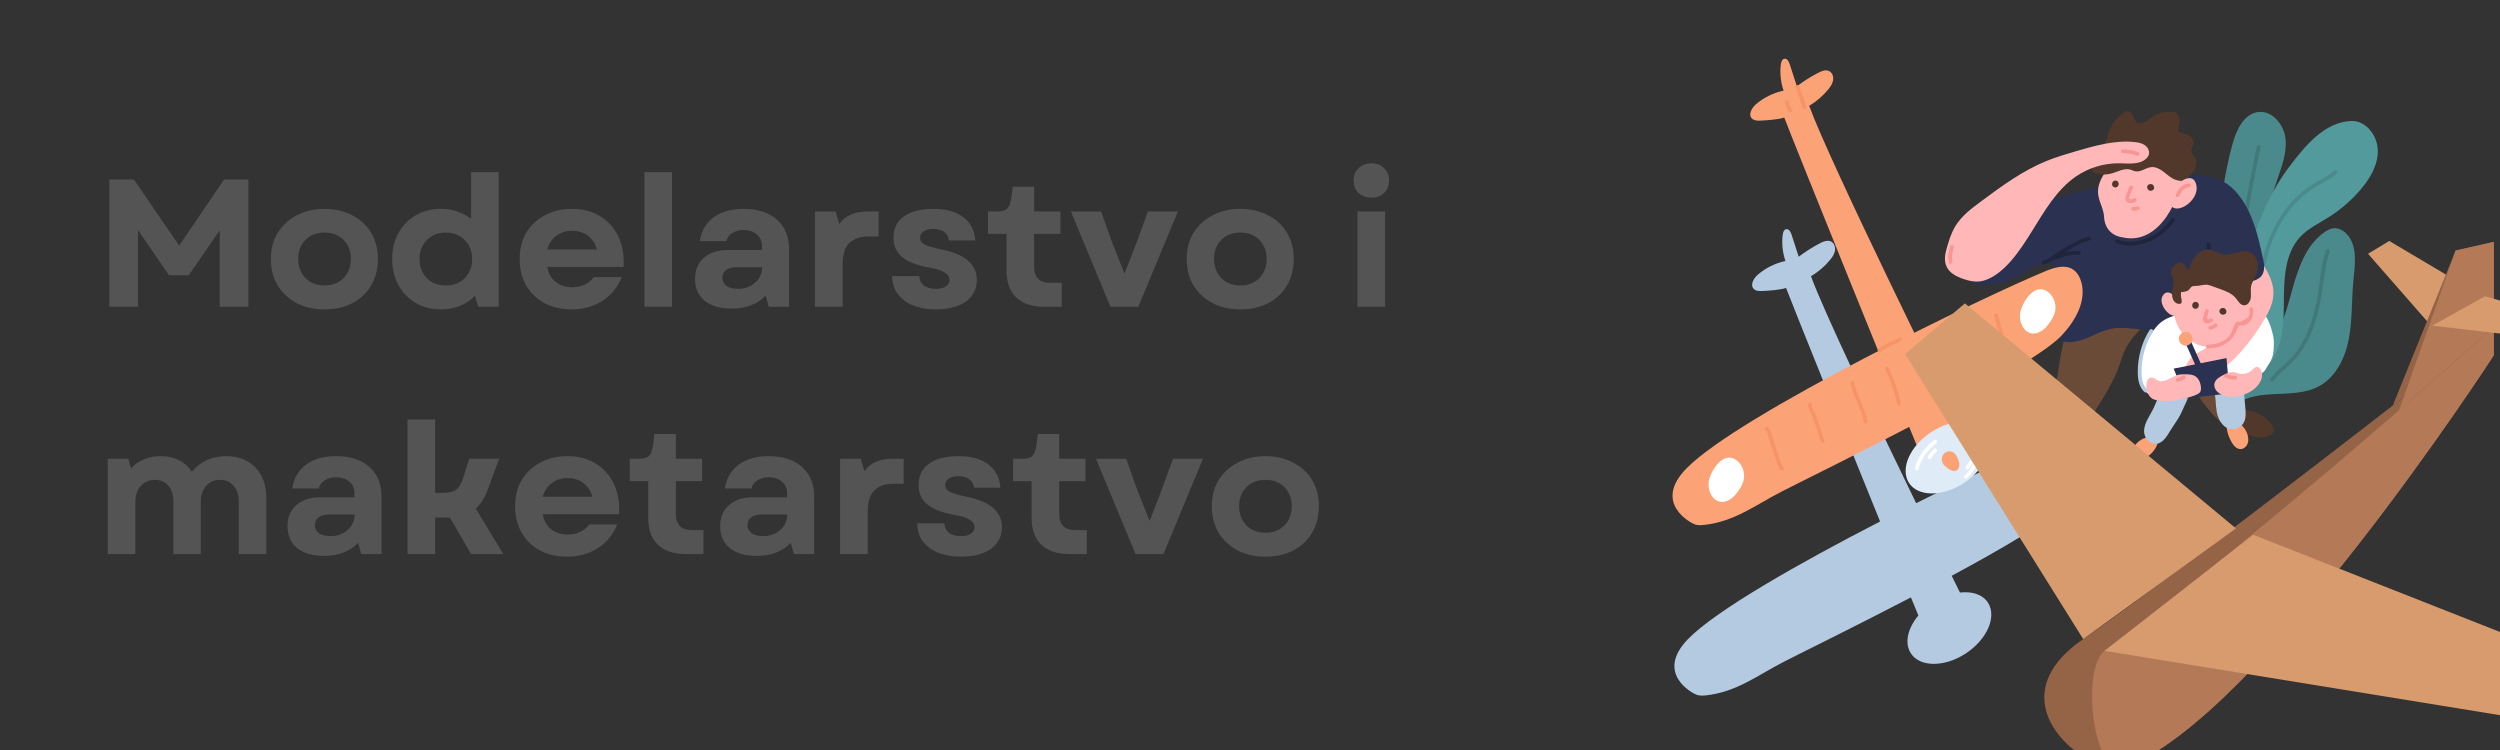 <?xml version="1.0" encoding="UTF-8"?> <svg xmlns="http://www.w3.org/2000/svg" xmlns:xlink="http://www.w3.org/1999/xlink" width="200" zoomAndPan="magnify" viewBox="0 0 150 45" height="60" preserveAspectRatio="xMidYMid meet" version="1.0"><rect x="0" y="0" width="150" height="45" fill="#333333" stroke="none"/><defs><g></g><clipPath id="a5c7c60c7c"><path d="M 134.355 7.238 L 142.668 7.238 L 142.668 22.16 L 134.355 22.16 Z M 134.355 7.238 " clip-rule="nonzero"></path></clipPath><clipPath id="7ccb0cd940"><path d="M 100.461 13.73 L 125.098 13.73 L 125.098 41.734 L 100.461 41.734 Z M 100.461 13.73 " clip-rule="nonzero"></path></clipPath><clipPath id="390f65274b"><path d="M 105 3.496 L 118 3.496 L 118 28 L 105 28 Z M 105 3.496 " clip-rule="nonzero"></path></clipPath><clipPath id="9b0c08b6e0"><path d="M 114.285 18 L 135 18 L 135 39 L 114.285 39 Z M 114.285 18 " clip-rule="nonzero"></path></clipPath><clipPath id="28c92a09d9"><path d="M 142 14.457 L 150 14.457 L 150 20 L 142 20 Z M 142 14.457 " clip-rule="nonzero"></path></clipPath><clipPath id="197da5bab7"><path d="M 143 14.457 L 150 14.457 L 150 25 L 143 25 Z M 143 14.457 " clip-rule="nonzero"></path></clipPath></defs><g fill="#545454" fill-opacity="1"><g transform="translate(5.639, 18.407)"><g><path d="M 0.922 0 L 0.922 -7.641 L 2.391 -7.641 L 5.109 -3.672 L 7.812 -7.641 L 9.266 -7.641 L 9.266 0 L 7.547 0 L 7.547 -4.594 L 5.688 -1.891 L 4.5 -1.891 L 2.641 -4.609 L 2.641 0 Z M 0.922 0 "></path></g></g></g><g fill="#545454" fill-opacity="1"><g transform="translate(15.831, 18.407)"><g><path d="M 3.641 0.156 C 3.004 0.156 2.445 0.031 1.969 -0.219 C 1.488 -0.477 1.109 -0.832 0.828 -1.281 C 0.555 -1.738 0.422 -2.27 0.422 -2.875 C 0.422 -3.469 0.555 -3.988 0.828 -4.438 C 1.109 -4.883 1.488 -5.234 1.969 -5.484 C 2.445 -5.742 3.004 -5.875 3.641 -5.875 C 4.273 -5.875 4.832 -5.742 5.312 -5.484 C 5.801 -5.234 6.176 -4.883 6.438 -4.438 C 6.707 -3.988 6.844 -3.469 6.844 -2.875 C 6.844 -2.27 6.707 -1.738 6.438 -1.281 C 6.176 -0.832 5.801 -0.477 5.312 -0.219 C 4.832 0.031 4.273 0.156 3.641 0.156 Z M 2.062 -2.875 C 2.062 -2.406 2.207 -2.02 2.5 -1.719 C 2.789 -1.426 3.172 -1.281 3.641 -1.281 C 4.109 -1.281 4.488 -1.426 4.781 -1.719 C 5.07 -2.02 5.219 -2.406 5.219 -2.875 C 5.219 -3.344 5.07 -3.723 4.781 -4.016 C 4.488 -4.305 4.109 -4.453 3.641 -4.453 C 3.172 -4.453 2.789 -4.305 2.5 -4.016 C 2.207 -3.723 2.062 -3.344 2.062 -2.875 Z M 2.062 -2.875 "></path></g></g></g><g fill="#545454" fill-opacity="1"><g transform="translate(23.109, 18.407)"><g><path d="M 3.344 0.156 C 2.77 0.156 2.266 0.023 1.828 -0.234 C 1.391 -0.492 1.047 -0.848 0.797 -1.297 C 0.547 -1.754 0.422 -2.281 0.422 -2.875 C 0.422 -3.457 0.547 -3.973 0.797 -4.422 C 1.047 -4.879 1.391 -5.234 1.828 -5.484 C 2.266 -5.742 2.77 -5.875 3.344 -5.875 C 3.695 -5.875 4.023 -5.82 4.328 -5.719 C 4.629 -5.613 4.906 -5.469 5.156 -5.281 L 5.156 -8.078 L 6.812 -8.078 L 6.812 0 L 5.578 0 L 5.391 -0.656 C 5.129 -0.395 4.82 -0.191 4.469 -0.047 C 4.125 0.086 3.75 0.156 3.344 0.156 Z M 2.062 -2.875 C 2.062 -2.406 2.207 -2.02 2.5 -1.719 C 2.789 -1.426 3.172 -1.281 3.641 -1.281 C 4.109 -1.281 4.488 -1.426 4.781 -1.719 C 5.07 -2.02 5.219 -2.406 5.219 -2.875 C 5.219 -3.332 5.07 -3.707 4.781 -4 C 4.488 -4.301 4.109 -4.453 3.641 -4.453 C 3.172 -4.453 2.789 -4.301 2.5 -4 C 2.207 -3.707 2.062 -3.332 2.062 -2.875 Z M 2.062 -2.875 "></path></g></g></g><g fill="#545454" fill-opacity="1"><g transform="translate(30.758, 18.407)"><g><path d="M 3.531 0.156 C 2.926 0.156 2.383 0.031 1.906 -0.219 C 1.438 -0.477 1.07 -0.832 0.812 -1.281 C 0.551 -1.738 0.422 -2.27 0.422 -2.875 C 0.422 -3.469 0.551 -3.988 0.812 -4.438 C 1.082 -4.883 1.453 -5.234 1.922 -5.484 C 2.391 -5.742 2.938 -5.875 3.562 -5.875 C 4.207 -5.875 4.77 -5.727 5.25 -5.438 C 5.727 -5.145 6.094 -4.738 6.344 -4.219 C 6.594 -3.695 6.695 -3.086 6.656 -2.391 L 2.078 -2.391 C 2.148 -1.992 2.32 -1.691 2.594 -1.484 C 2.863 -1.273 3.188 -1.172 3.562 -1.172 C 3.844 -1.172 4.098 -1.223 4.328 -1.328 C 4.555 -1.441 4.738 -1.594 4.875 -1.781 L 6.547 -1.781 C 6.305 -1.176 5.922 -0.703 5.391 -0.359 C 4.859 -0.016 4.238 0.156 3.531 0.156 Z M 2.078 -3.438 L 5.062 -3.438 C 4.969 -3.781 4.789 -4.051 4.531 -4.25 C 4.27 -4.457 3.945 -4.562 3.562 -4.562 C 3.195 -4.562 2.879 -4.457 2.609 -4.25 C 2.348 -4.051 2.172 -3.781 2.078 -3.438 Z M 2.078 -3.438 "></path></g></g></g><g fill="#545454" fill-opacity="1"><g transform="translate(37.839, 18.407)"><g><path d="M 0.828 0 L 0.828 -8.078 L 2.484 -8.078 L 2.484 0 Z M 0.828 0 "></path></g></g></g><g fill="#545454" fill-opacity="1"><g transform="translate(41.156, 18.407)"><g><path d="M 2.734 0.109 C 2.055 0.109 1.52 -0.047 1.125 -0.359 C 0.738 -0.68 0.547 -1.117 0.547 -1.672 C 0.547 -2.203 0.723 -2.625 1.078 -2.938 C 1.43 -3.25 1.906 -3.406 2.5 -3.406 L 4.562 -3.406 L 4.562 -3.672 C 4.562 -3.953 4.457 -4.176 4.25 -4.344 C 4.051 -4.52 3.789 -4.609 3.469 -4.609 C 3.195 -4.609 2.969 -4.547 2.781 -4.422 C 2.594 -4.305 2.473 -4.145 2.422 -3.938 L 0.828 -3.938 C 0.93 -4.562 1.211 -5.039 1.672 -5.375 C 2.129 -5.707 2.723 -5.875 3.453 -5.875 C 4.316 -5.875 4.988 -5.656 5.469 -5.219 C 5.945 -4.789 6.188 -4.203 6.188 -3.453 L 6.188 0 L 4.969 0 L 4.781 -0.672 C 4.281 -0.148 3.598 0.109 2.734 0.109 Z M 2.188 -1.734 C 2.188 -1.535 2.27 -1.375 2.438 -1.25 C 2.602 -1.133 2.832 -1.078 3.125 -1.078 C 3.531 -1.078 3.867 -1.195 4.141 -1.438 C 4.422 -1.676 4.566 -1.988 4.578 -2.375 L 3.016 -2.375 C 2.766 -2.375 2.562 -2.316 2.406 -2.203 C 2.258 -2.086 2.188 -1.93 2.188 -1.734 Z M 2.188 -1.734 "></path></g></g></g><g fill="#545454" fill-opacity="1"><g transform="translate(48.074, 18.407)"><g><path d="M 0.828 0 L 0.828 -5.719 L 2.062 -5.719 L 2.281 -4.969 C 2.469 -5.227 2.695 -5.414 2.969 -5.531 C 3.25 -5.656 3.602 -5.719 4.031 -5.719 L 4.641 -5.719 L 4.641 -4.219 L 4.016 -4.219 C 3.535 -4.219 3.16 -4.086 2.891 -3.828 C 2.617 -3.578 2.484 -3.145 2.484 -2.531 L 2.484 0 Z M 0.828 0 "></path></g></g></g><g fill="#545454" fill-opacity="1"><g transform="translate(53.093, 18.407)"><g><path d="M 3.031 0.156 C 2.508 0.156 2.051 0.07 1.656 -0.094 C 1.27 -0.258 0.969 -0.492 0.75 -0.797 C 0.539 -1.098 0.438 -1.445 0.438 -1.844 L 2.062 -1.844 C 2.07 -1.613 2.16 -1.426 2.328 -1.281 C 2.504 -1.145 2.742 -1.078 3.047 -1.078 C 3.316 -1.078 3.52 -1.125 3.656 -1.219 C 3.801 -1.32 3.875 -1.457 3.875 -1.625 C 3.875 -1.801 3.773 -1.945 3.578 -2.062 C 3.391 -2.188 3.07 -2.285 2.625 -2.359 C 1.895 -2.492 1.359 -2.707 1.016 -3 C 0.68 -3.289 0.516 -3.672 0.516 -4.141 C 0.516 -4.703 0.723 -5.129 1.141 -5.422 C 1.555 -5.723 2.148 -5.875 2.922 -5.875 C 3.68 -5.875 4.273 -5.707 4.703 -5.375 C 5.141 -5.051 5.379 -4.586 5.422 -3.984 L 3.844 -3.984 C 3.82 -4.203 3.727 -4.367 3.562 -4.484 C 3.406 -4.609 3.188 -4.672 2.906 -4.672 C 2.664 -4.672 2.473 -4.625 2.328 -4.531 C 2.18 -4.438 2.109 -4.305 2.109 -4.141 C 2.109 -3.961 2.203 -3.828 2.391 -3.734 C 2.578 -3.641 2.914 -3.539 3.406 -3.438 C 4.812 -3.156 5.516 -2.547 5.516 -1.609 C 5.516 -1.066 5.297 -0.633 4.859 -0.312 C 4.422 0 3.812 0.156 3.031 0.156 Z M 3.031 0.156 "></path></g></g></g><g fill="#545454" fill-opacity="1"><g transform="translate(59.062, 18.407)"><g><path d="M 3.594 0 C 2.863 0 2.301 -0.188 1.906 -0.562 C 1.52 -0.938 1.328 -1.473 1.328 -2.172 L 1.328 -4.375 L 0.219 -4.375 L 0.219 -5.719 L 0.734 -5.719 C 1.047 -5.719 1.254 -5.77 1.359 -5.875 C 1.473 -5.977 1.555 -6.176 1.609 -6.469 L 1.703 -7.203 L 2.984 -7.203 L 2.984 -5.719 L 4.562 -5.719 L 4.562 -4.375 L 2.984 -4.375 L 2.984 -2.422 C 2.984 -1.766 3.305 -1.438 3.953 -1.438 L 4.641 -1.438 L 4.641 0 Z M 3.594 0 "></path></g></g></g><g fill="#545454" fill-opacity="1"><g transform="translate(64.158, 18.407)"><g><path d="M 2.469 0 L 0.094 -5.719 L 1.906 -5.719 L 2.547 -3.922 L 3.312 -1.984 L 4.062 -3.922 L 4.719 -5.719 L 6.516 -5.719 L 4.141 0 Z M 2.469 0 "></path></g></g></g><g fill="#545454" fill-opacity="1"><g transform="translate(70.781, 18.407)"><g><path d="M 3.641 0.156 C 3.004 0.156 2.445 0.031 1.969 -0.219 C 1.488 -0.477 1.109 -0.832 0.828 -1.281 C 0.555 -1.738 0.422 -2.27 0.422 -2.875 C 0.422 -3.469 0.555 -3.988 0.828 -4.438 C 1.109 -4.883 1.488 -5.234 1.969 -5.484 C 2.445 -5.742 3.004 -5.875 3.641 -5.875 C 4.273 -5.875 4.832 -5.742 5.312 -5.484 C 5.801 -5.234 6.176 -4.883 6.438 -4.438 C 6.707 -3.988 6.844 -3.469 6.844 -2.875 C 6.844 -2.27 6.707 -1.738 6.438 -1.281 C 6.176 -0.832 5.801 -0.477 5.312 -0.219 C 4.832 0.031 4.273 0.156 3.641 0.156 Z M 2.062 -2.875 C 2.062 -2.406 2.207 -2.02 2.5 -1.719 C 2.789 -1.426 3.172 -1.281 3.641 -1.281 C 4.109 -1.281 4.488 -1.426 4.781 -1.719 C 5.07 -2.02 5.219 -2.406 5.219 -2.875 C 5.219 -3.344 5.07 -3.723 4.781 -4.016 C 4.488 -4.305 4.109 -4.453 3.641 -4.453 C 3.172 -4.453 2.789 -4.305 2.5 -4.016 C 2.207 -3.723 2.062 -3.344 2.062 -2.875 Z M 2.062 -2.875 "></path></g></g></g><g fill="#545454" fill-opacity="1"><g transform="translate(78.059, 18.407)"><g></g></g></g><g fill="#545454" fill-opacity="1"><g transform="translate(80.623, 18.407)"><g><path d="M 0.828 0 L 0.828 -5.719 L 2.484 -5.719 L 2.484 0 Z M 0.594 -7.578 C 0.594 -7.879 0.691 -8.125 0.891 -8.312 C 1.086 -8.508 1.344 -8.609 1.656 -8.609 C 1.977 -8.609 2.234 -8.508 2.422 -8.312 C 2.617 -8.125 2.719 -7.879 2.719 -7.578 C 2.719 -7.273 2.617 -7.023 2.422 -6.828 C 2.234 -6.641 1.977 -6.547 1.656 -6.547 C 1.344 -6.547 1.086 -6.641 0.891 -6.828 C 0.691 -7.023 0.594 -7.273 0.594 -7.578 Z M 0.594 -7.578 "></path></g></g></g><g fill="#545454" fill-opacity="1"><g transform="translate(5.639, 33.244)"><g><path d="M 0.828 0 L 0.828 -5.719 L 2.062 -5.719 L 2.219 -5.141 C 2.438 -5.379 2.695 -5.562 3 -5.688 C 3.301 -5.812 3.629 -5.875 3.984 -5.875 C 4.828 -5.875 5.457 -5.562 5.875 -4.938 C 6.113 -5.238 6.406 -5.469 6.75 -5.625 C 7.102 -5.789 7.5 -5.875 7.938 -5.875 C 8.676 -5.875 9.258 -5.645 9.688 -5.188 C 10.125 -4.738 10.344 -4.125 10.344 -3.344 L 10.344 0 L 8.688 0 L 8.688 -3.141 C 8.688 -3.547 8.582 -3.863 8.375 -4.094 C 8.176 -4.332 7.906 -4.453 7.562 -4.453 C 7.207 -4.453 6.926 -4.328 6.719 -4.078 C 6.508 -3.836 6.406 -3.508 6.406 -3.094 L 6.406 0 L 4.766 0 L 4.766 -3.141 C 4.766 -3.547 4.664 -3.863 4.469 -4.094 C 4.27 -4.332 4 -4.453 3.656 -4.453 C 3.301 -4.453 3.016 -4.328 2.797 -4.078 C 2.586 -3.836 2.484 -3.508 2.484 -3.094 L 2.484 0 Z M 0.828 0 "></path></g></g></g><g fill="#545454" fill-opacity="1"><g transform="translate(16.704, 33.244)"><g><path d="M 2.734 0.109 C 2.055 0.109 1.52 -0.047 1.125 -0.359 C 0.738 -0.68 0.547 -1.117 0.547 -1.672 C 0.547 -2.203 0.723 -2.625 1.078 -2.938 C 1.43 -3.25 1.906 -3.406 2.5 -3.406 L 4.562 -3.406 L 4.562 -3.672 C 4.562 -3.953 4.457 -4.176 4.25 -4.344 C 4.051 -4.52 3.789 -4.609 3.469 -4.609 C 3.195 -4.609 2.969 -4.547 2.781 -4.422 C 2.594 -4.305 2.473 -4.145 2.422 -3.938 L 0.828 -3.938 C 0.93 -4.562 1.211 -5.039 1.672 -5.375 C 2.129 -5.707 2.723 -5.875 3.453 -5.875 C 4.316 -5.875 4.988 -5.656 5.469 -5.219 C 5.945 -4.789 6.188 -4.203 6.188 -3.453 L 6.188 0 L 4.969 0 L 4.781 -0.672 C 4.281 -0.148 3.598 0.109 2.734 0.109 Z M 2.188 -1.734 C 2.188 -1.535 2.27 -1.375 2.438 -1.25 C 2.602 -1.133 2.832 -1.078 3.125 -1.078 C 3.531 -1.078 3.867 -1.195 4.141 -1.438 C 4.422 -1.676 4.566 -1.988 4.578 -2.375 L 3.016 -2.375 C 2.766 -2.375 2.562 -2.316 2.406 -2.203 C 2.258 -2.086 2.188 -1.93 2.188 -1.734 Z M 2.188 -1.734 "></path></g></g></g><g fill="#545454" fill-opacity="1"><g transform="translate(23.622, 33.244)"><g><path d="M 0.828 0 L 0.828 -8.078 L 2.484 -8.078 L 2.484 -3.672 L 2.906 -3.672 C 3.258 -3.672 3.523 -3.723 3.703 -3.828 C 3.879 -3.941 4.023 -4.16 4.141 -4.484 L 4.531 -5.719 L 6.328 -5.719 L 5.656 -3.906 C 5.477 -3.395 5.234 -3.004 4.922 -2.734 L 6.578 0 L 4.641 0 L 3.375 -2.188 L 2.484 -2.188 L 2.484 0 Z M 0.828 0 "></path></g></g></g><g fill="#545454" fill-opacity="1"><g transform="translate(30.485, 33.244)"><g><path d="M 3.531 0.156 C 2.926 0.156 2.383 0.031 1.906 -0.219 C 1.438 -0.477 1.07 -0.832 0.812 -1.281 C 0.551 -1.738 0.422 -2.27 0.422 -2.875 C 0.422 -3.469 0.551 -3.988 0.812 -4.438 C 1.082 -4.883 1.453 -5.234 1.922 -5.484 C 2.391 -5.742 2.938 -5.875 3.562 -5.875 C 4.207 -5.875 4.77 -5.727 5.25 -5.438 C 5.727 -5.145 6.094 -4.738 6.344 -4.219 C 6.594 -3.695 6.695 -3.086 6.656 -2.391 L 2.078 -2.391 C 2.148 -1.992 2.32 -1.691 2.594 -1.484 C 2.863 -1.273 3.188 -1.172 3.562 -1.172 C 3.844 -1.172 4.098 -1.223 4.328 -1.328 C 4.555 -1.441 4.738 -1.594 4.875 -1.781 L 6.547 -1.781 C 6.305 -1.176 5.922 -0.703 5.391 -0.359 C 4.859 -0.016 4.238 0.156 3.531 0.156 Z M 2.078 -3.438 L 5.062 -3.438 C 4.969 -3.781 4.789 -4.051 4.531 -4.25 C 4.27 -4.457 3.945 -4.562 3.562 -4.562 C 3.195 -4.562 2.879 -4.457 2.609 -4.25 C 2.348 -4.051 2.172 -3.781 2.078 -3.438 Z M 2.078 -3.438 "></path></g></g></g><g fill="#545454" fill-opacity="1"><g transform="translate(37.566, 33.244)"><g><path d="M 3.594 0 C 2.863 0 2.301 -0.188 1.906 -0.562 C 1.52 -0.938 1.328 -1.473 1.328 -2.172 L 1.328 -4.375 L 0.219 -4.375 L 0.219 -5.719 L 0.734 -5.719 C 1.047 -5.719 1.254 -5.77 1.359 -5.875 C 1.473 -5.977 1.555 -6.176 1.609 -6.469 L 1.703 -7.203 L 2.984 -7.203 L 2.984 -5.719 L 4.562 -5.719 L 4.562 -4.375 L 2.984 -4.375 L 2.984 -2.422 C 2.984 -1.766 3.305 -1.438 3.953 -1.438 L 4.641 -1.438 L 4.641 0 Z M 3.594 0 "></path></g></g></g><g fill="#545454" fill-opacity="1"><g transform="translate(42.662, 33.244)"><g><path d="M 2.734 0.109 C 2.055 0.109 1.52 -0.047 1.125 -0.359 C 0.738 -0.68 0.547 -1.117 0.547 -1.672 C 0.547 -2.203 0.723 -2.625 1.078 -2.938 C 1.43 -3.25 1.906 -3.406 2.5 -3.406 L 4.562 -3.406 L 4.562 -3.672 C 4.562 -3.953 4.457 -4.176 4.25 -4.344 C 4.051 -4.52 3.789 -4.609 3.469 -4.609 C 3.195 -4.609 2.969 -4.547 2.781 -4.422 C 2.594 -4.305 2.473 -4.145 2.422 -3.938 L 0.828 -3.938 C 0.93 -4.562 1.211 -5.039 1.672 -5.375 C 2.129 -5.707 2.723 -5.875 3.453 -5.875 C 4.316 -5.875 4.988 -5.656 5.469 -5.219 C 5.945 -4.789 6.188 -4.203 6.188 -3.453 L 6.188 0 L 4.969 0 L 4.781 -0.672 C 4.281 -0.148 3.598 0.109 2.734 0.109 Z M 2.188 -1.734 C 2.188 -1.535 2.27 -1.375 2.438 -1.25 C 2.602 -1.133 2.832 -1.078 3.125 -1.078 C 3.531 -1.078 3.867 -1.195 4.141 -1.438 C 4.422 -1.676 4.566 -1.988 4.578 -2.375 L 3.016 -2.375 C 2.766 -2.375 2.562 -2.316 2.406 -2.203 C 2.258 -2.086 2.188 -1.93 2.188 -1.734 Z M 2.188 -1.734 "></path></g></g></g><g fill="#545454" fill-opacity="1"><g transform="translate(49.58, 33.244)"><g><path d="M 0.828 0 L 0.828 -5.719 L 2.062 -5.719 L 2.281 -4.969 C 2.469 -5.227 2.695 -5.414 2.969 -5.531 C 3.25 -5.656 3.602 -5.719 4.031 -5.719 L 4.641 -5.719 L 4.641 -4.219 L 4.016 -4.219 C 3.535 -4.219 3.16 -4.086 2.891 -3.828 C 2.617 -3.578 2.484 -3.145 2.484 -2.531 L 2.484 0 Z M 0.828 0 "></path></g></g></g><g fill="#545454" fill-opacity="1"><g transform="translate(54.599, 33.244)"><g><path d="M 3.031 0.156 C 2.508 0.156 2.051 0.07 1.656 -0.094 C 1.27 -0.258 0.969 -0.492 0.75 -0.797 C 0.539 -1.098 0.438 -1.445 0.438 -1.844 L 2.062 -1.844 C 2.07 -1.613 2.16 -1.426 2.328 -1.281 C 2.504 -1.145 2.742 -1.078 3.047 -1.078 C 3.316 -1.078 3.52 -1.125 3.656 -1.219 C 3.801 -1.32 3.875 -1.457 3.875 -1.625 C 3.875 -1.801 3.773 -1.945 3.578 -2.062 C 3.391 -2.188 3.07 -2.285 2.625 -2.359 C 1.895 -2.492 1.359 -2.707 1.016 -3 C 0.68 -3.289 0.516 -3.672 0.516 -4.141 C 0.516 -4.703 0.723 -5.129 1.141 -5.422 C 1.555 -5.723 2.148 -5.875 2.922 -5.875 C 3.68 -5.875 4.273 -5.707 4.703 -5.375 C 5.141 -5.051 5.379 -4.586 5.422 -3.984 L 3.844 -3.984 C 3.82 -4.203 3.727 -4.367 3.562 -4.484 C 3.406 -4.609 3.188 -4.672 2.906 -4.672 C 2.664 -4.672 2.473 -4.625 2.328 -4.531 C 2.18 -4.438 2.109 -4.305 2.109 -4.141 C 2.109 -3.961 2.203 -3.828 2.391 -3.734 C 2.578 -3.641 2.914 -3.539 3.406 -3.438 C 4.812 -3.156 5.516 -2.547 5.516 -1.609 C 5.516 -1.066 5.297 -0.633 4.859 -0.312 C 4.422 0 3.812 0.156 3.031 0.156 Z M 3.031 0.156 "></path></g></g></g><g fill="#545454" fill-opacity="1"><g transform="translate(60.568, 33.244)"><g><path d="M 3.594 0 C 2.863 0 2.301 -0.188 1.906 -0.562 C 1.52 -0.938 1.328 -1.473 1.328 -2.172 L 1.328 -4.375 L 0.219 -4.375 L 0.219 -5.719 L 0.734 -5.719 C 1.047 -5.719 1.254 -5.77 1.359 -5.875 C 1.473 -5.977 1.555 -6.176 1.609 -6.469 L 1.703 -7.203 L 2.984 -7.203 L 2.984 -5.719 L 4.562 -5.719 L 4.562 -4.375 L 2.984 -4.375 L 2.984 -2.422 C 2.984 -1.766 3.305 -1.438 3.953 -1.438 L 4.641 -1.438 L 4.641 0 Z M 3.594 0 "></path></g></g></g><g fill="#545454" fill-opacity="1"><g transform="translate(65.663, 33.244)"><g><path d="M 2.469 0 L 0.094 -5.719 L 1.906 -5.719 L 2.547 -3.922 L 3.312 -1.984 L 4.062 -3.922 L 4.719 -5.719 L 6.516 -5.719 L 4.141 0 Z M 2.469 0 "></path></g></g></g><g fill="#545454" fill-opacity="1"><g transform="translate(72.287, 33.244)"><g><path d="M 3.641 0.156 C 3.004 0.156 2.445 0.031 1.969 -0.219 C 1.488 -0.477 1.109 -0.832 0.828 -1.281 C 0.555 -1.738 0.422 -2.27 0.422 -2.875 C 0.422 -3.469 0.555 -3.988 0.828 -4.438 C 1.109 -4.883 1.488 -5.234 1.969 -5.484 C 2.445 -5.742 3.004 -5.875 3.641 -5.875 C 4.273 -5.875 4.832 -5.742 5.312 -5.484 C 5.801 -5.234 6.176 -4.883 6.438 -4.438 C 6.707 -3.988 6.844 -3.469 6.844 -2.875 C 6.844 -2.27 6.707 -1.738 6.438 -1.281 C 6.176 -0.832 5.801 -0.477 5.312 -0.219 C 4.832 0.031 4.273 0.156 3.641 0.156 Z M 2.062 -2.875 C 2.062 -2.406 2.207 -2.02 2.5 -1.719 C 2.789 -1.426 3.172 -1.281 3.641 -1.281 C 4.109 -1.281 4.488 -1.426 4.781 -1.719 C 5.07 -2.02 5.219 -2.406 5.219 -2.875 C 5.219 -3.344 5.07 -3.723 4.781 -4.016 C 4.488 -4.305 4.109 -4.453 3.641 -4.453 C 3.172 -4.453 2.789 -4.305 2.5 -4.016 C 2.207 -3.723 2.062 -3.344 2.062 -2.875 Z M 2.062 -2.875 "></path></g></g></g><path fill="#4a8a8c" d="M 135.762 18.785 C 135.984 17.254 135.773 15.691 135.898 14.152 C 135.988 13.012 136.258 11.895 136.625 10.812 C 136.895 10 137.227 9.168 137.129 8.316 C 137.035 7.465 136.32 6.609 135.48 6.723 C 134.633 6.836 134.188 7.785 133.957 8.617 C 133.266 11.102 133.137 13.711 132.469 16.199 C 132.035 17.805 130.641 20.961 132.621 22.066 C 134.676 23.211 135.547 20.273 135.762 18.785 " fill-opacity="1" fill-rule="nonzero"></path><path fill="#4a8a8c" d="M 132.48 24.102 C 132.477 23.324 133.078 22.672 133.73 22.262 C 134.383 21.852 135.125 21.582 135.719 21.086 C 136.773 20.199 137.156 18.758 137.523 17.422 C 137.891 16.082 138.375 14.648 139.523 13.895 C 139.656 13.809 139.801 13.73 139.957 13.703 C 140.324 13.637 140.695 13.871 140.918 14.176 C 141.461 14.926 141.289 15.957 141.199 16.879 C 141.09 18.039 141.148 19.215 140.926 20.355 C 140.707 21.496 140.137 22.645 139.121 23.184 C 137.602 23.992 135.535 23.238 134.148 24.262 L 132.48 24.102 " fill-opacity="1" fill-rule="nonzero"></path><path fill="#41797a" d="M 136.328 22.895 C 136.305 22.895 136.281 22.891 136.262 22.875 C 136.211 22.836 136.199 22.766 136.234 22.715 C 136.453 22.414 136.73 22.16 136.996 21.922 C 137.145 21.785 137.301 21.641 137.441 21.496 C 138.59 20.293 138.961 18.543 139.172 16.984 L 139.199 16.777 C 139.277 16.195 139.355 15.59 139.562 15.023 C 139.582 14.965 139.648 14.934 139.707 14.957 C 139.766 14.977 139.797 15.043 139.773 15.102 C 139.578 15.645 139.5 16.234 139.426 16.809 L 139.398 17.016 C 139.18 18.609 138.797 20.406 137.605 21.656 C 137.457 21.809 137.301 21.953 137.145 22.09 C 136.875 22.336 136.621 22.566 136.418 22.848 C 136.398 22.879 136.363 22.895 136.328 22.895 " fill-opacity="1" fill-rule="nonzero"></path><path fill="#41797a" d="M 133.262 21.266 C 133.242 21.266 133.227 21.262 133.207 21.254 C 133.152 21.223 133.133 21.152 133.16 21.098 C 133.773 19.93 133.918 18.562 134.055 17.242 L 134.082 17.012 C 134.375 14.258 134.824 11.488 135.414 8.781 C 135.43 8.719 135.488 8.68 135.551 8.695 C 135.613 8.707 135.648 8.77 135.637 8.832 C 135.047 11.531 134.598 14.293 134.305 17.035 L 134.281 17.266 C 134.141 18.609 133.992 20 133.363 21.203 C 133.34 21.242 133.301 21.266 133.262 21.266 " fill-opacity="1" fill-rule="nonzero"></path><g clip-path="url(#a5c7c60c7c)"><path fill="#529a9c" d="M 134.598 21.828 C 134.242 21.371 134.391 20.715 134.445 20.137 C 134.523 19.348 134.398 18.551 134.418 17.758 C 134.445 16.621 134.766 15.512 135.137 14.438 C 135.672 12.887 136.332 11.355 137.32 10.051 C 138.309 8.746 139.453 7.328 141.078 7.258 C 141.949 7.223 142.648 8.129 142.668 9.012 C 142.688 9.895 142.203 10.711 141.633 11.379 C 141.074 12.031 140.418 12.598 139.691 13.051 C 139.117 13.41 138.488 13.707 138.023 14.203 C 137.059 15.23 137.035 16.805 137.031 18.219 C 137.027 19.637 136.906 21.234 135.844 22.148 C 135.449 21.988 134.859 22.168 134.598 21.828 " fill-opacity="1" fill-rule="nonzero"></path></g><path fill="#4a8a8c" d="M 135.148 21.816 C 135.125 21.816 135.105 21.809 135.086 21.797 C 135.031 21.762 135.02 21.691 135.051 21.637 C 135.184 21.438 135.211 20.801 135.242 19.996 C 135.297 18.746 135.367 17.035 135.848 15.234 C 136.32 13.473 137.34 11.973 138.648 11.125 C 138.824 11.008 139.012 10.906 139.191 10.805 C 139.508 10.629 139.809 10.465 140.07 10.234 C 140.117 10.195 140.191 10.199 140.23 10.246 C 140.273 10.297 140.266 10.367 140.219 10.41 C 139.938 10.652 139.613 10.832 139.301 11.008 C 139.125 11.105 138.941 11.207 138.77 11.316 C 137.508 12.137 136.523 13.586 136.066 15.293 C 135.594 17.07 135.523 18.766 135.469 20.004 C 135.43 20.91 135.406 21.508 135.242 21.762 C 135.219 21.797 135.184 21.816 135.148 21.816 " fill-opacity="1" fill-rule="nonzero"></path><g clip-path="url(#7ccb0cd940)"><path fill="#b4cae0" d="M 123.781 30.383 C 124.613 29.512 125.32 28.305 124.988 27.141 C 124.902 26.844 124.742 26.555 124.484 26.387 C 124.004 26.078 123.375 26.273 122.848 26.492 C 121.508 27.039 118.422 28.465 114.969 30.191 C 112.566 25.254 109.414 18.66 108.66 16.574 C 109.09 16.32 109.477 15.988 109.793 15.605 C 109.93 15.441 110.059 15.258 110.098 15.051 C 110.133 14.84 110.059 14.598 109.875 14.496 C 109.664 14.383 109.402 14.484 109.191 14.598 C 108.746 14.832 108.324 15.102 107.922 15.402 C 107.781 14.961 107.637 14.52 107.492 14.074 C 107.441 13.918 107.34 13.727 107.176 13.75 C 107.035 13.77 106.977 13.949 106.961 14.094 C 106.898 14.621 106.957 15.16 107.125 15.66 C 106.523 15.789 105.949 16.07 105.477 16.473 C 105.223 16.688 104.992 17.09 105.223 17.332 C 105.344 17.461 105.543 17.469 105.719 17.461 C 106.148 17.441 106.754 17.406 107.164 17.277 C 107.605 18.438 110.496 25.602 112.805 31.289 C 107.965 33.781 102.961 36.617 101.281 38.344 C 99.281 40.406 101.551 41.609 101.82 41.695 C 102 41.754 102.191 41.738 102.383 41.719 C 104.18 41.516 105.422 40.543 106.961 39.742 C 107.801 39.305 111.145 37.672 114.656 35.844 C 114.82 36.242 114.969 36.605 115.102 36.93 C 114.465 37.688 114.254 38.578 114.645 39.191 C 115.184 40.039 116.66 40.047 117.941 39.211 C 119.219 38.375 119.82 37.012 119.281 36.164 C 118.969 35.672 118.328 35.469 117.598 35.551 C 117.473 35.301 117.305 34.961 117.102 34.547 C 120.156 32.902 122.918 31.285 123.781 30.383 " fill-opacity="1" fill-rule="nonzero"></path></g><path fill="#51382a" d="M 120.738 27.277 C 120.617 27.414 120.496 27.594 120.547 27.773 C 120.609 27.988 120.879 28.059 121.102 28.059 C 121.973 28.055 122.824 27.5 123.188 26.699 C 123.621 25.75 122.605 25.84 122.051 26.16 C 121.559 26.445 121.109 26.844 120.738 27.277 " fill-opacity="1" fill-rule="nonzero"></path><path fill="#6a4b37" d="M 128.512 19.668 C 127.84 20.336 127.488 20.832 127.219 21.75 C 127.066 22.27 126.812 22.758 126.555 23.234 C 125.93 24.375 125.223 25.504 124.195 26.289 C 123.906 26.508 123.574 26.707 123.215 26.707 C 122.855 26.707 122.473 26.445 122.453 26.082 C 122.453 26.082 122.488 25.789 122.527 25.703 C 123.02 24.492 123.352 23.242 123.543 21.949 C 123.773 20.363 124.18 18.777 125.027 17.422 C 125.227 17.098 125.719 16.891 126.094 16.84 C 126.344 16.801 126.602 16.789 126.848 16.852 C 127.176 16.934 127.461 17.156 127.676 17.418 C 127.891 17.684 128.047 17.992 128.191 18.301 C 128.266 18.453 128.336 18.613 128.328 18.781 C 128.32 18.945 128.676 19.66 128.512 19.668 " fill-opacity="1" fill-rule="nonzero"></path><path fill="#51382a" d="M 133.688 25.547 C 133.531 25.449 133.363 25.32 133.355 25.133 C 133.348 24.906 133.586 24.758 133.797 24.688 C 134.629 24.422 135.605 24.688 136.195 25.336 C 136.895 26.105 135.898 26.336 135.273 26.203 C 134.719 26.082 134.172 25.844 133.688 25.547 " fill-opacity="1" fill-rule="nonzero"></path><path fill="#6a4b37" d="M 128.66 19.496 C 130.676 20.828 131.316 23.566 133.105 25.199 C 133.242 25.324 133.395 25.445 133.578 25.465 C 133.77 25.488 133.953 25.395 134.125 25.301 C 134.297 25.211 134.48 25.105 134.566 24.926 C 134.621 24.809 134.625 24.672 134.621 24.539 C 134.598 23.836 134.367 23.156 134.141 22.488 C 133.758 21.375 133.375 20.258 132.895 19.184 C 132.664 18.668 131.883 18.637 131.359 18.438 C 130.992 18.297 130.621 18.156 130.23 18.133 C 129.984 18.117 129.734 18.148 129.492 18.191 C 129.219 18.242 128.938 18.312 128.727 18.496 C 128.414 18.773 128.312 19.266 128.66 19.496 " fill-opacity="1" fill-rule="nonzero"></path><path fill="#2a3151" d="M 120.188 16.953 C 121.094 16.672 121.848 15.977 122.777 15.789 C 122.91 15.762 123.07 15.758 123.156 15.863 C 123.219 15.938 123.219 16.043 123.215 16.141 C 123.172 17.004 122.871 17.832 122.793 18.691 C 122.746 19.215 122.805 19.793 123.172 20.164 C 123.609 20.609 124.34 20.59 124.93 20.391 C 125.523 20.191 126.066 19.844 126.68 19.723 C 127.27 19.609 127.875 19.711 128.473 19.773 C 129.125 19.84 129.781 19.859 130.434 19.828 C 130.926 19.805 131.449 19.734 131.816 19.402 C 132.523 18.766 132.367 17.402 133.215 16.973 C 133.617 16.766 134.098 16.863 134.543 16.902 C 134.992 16.938 135.527 16.863 135.75 16.469 C 135.914 16.172 135.844 15.805 135.773 15.477 C 135.496 14.219 135.203 12.922 134.453 11.879 C 134.164 11.473 133.805 11.113 133.367 10.879 C 132.766 10.559 132.059 10.504 131.379 10.5 C 129.09 10.48 126.824 10.953 124.609 11.539 C 123.742 11.77 122.879 12.02 122.031 12.316 C 121.062 12.664 120.098 13.086 119.316 13.758 C 118.664 14.316 117.84 15.344 117.891 16.273 C 117.945 17.289 119.523 17.16 120.188 16.953 " fill-opacity="1" fill-rule="nonzero"></path><path fill="#fca277" d="M 134.188 25.293 C 134.504 25.453 134.754 25.75 134.855 26.094 C 134.906 26.27 134.918 26.465 134.852 26.633 C 134.781 26.801 134.621 26.941 134.441 26.945 C 134.184 26.953 133.992 26.707 133.867 26.477 C 133.727 26.211 133.613 25.922 133.605 25.617 C 133.605 25.574 133.633 25.512 133.672 25.535 C 133.801 25.445 134.078 25.406 134.188 25.293 " fill-opacity="1" fill-rule="nonzero"></path><path fill="#b4cae0" d="M 132.973 22.844 C 133.234 22.352 133.887 22.121 134.398 22.34 C 134.441 22.359 134.488 22.383 134.516 22.426 C 134.539 22.465 134.543 22.512 134.547 22.555 C 134.605 23.188 134.664 23.816 134.719 24.449 C 134.746 24.766 134.773 25.105 134.613 25.379 C 134.449 25.66 134.094 25.816 133.781 25.738 C 133.336 25.629 133.082 25.145 133 24.688 C 132.922 24.23 132.961 23.754 132.82 23.312 C 132.77 23.141 132.887 23 132.973 22.844 " fill-opacity="1" fill-rule="nonzero"></path><path fill="#fca277" d="M 129.508 26.219 C 129.527 26.684 129.242 27.117 128.867 27.383 C 128.602 27.57 128.234 27.684 127.953 27.52 C 127.918 27.5 127.883 27.477 127.867 27.441 C 127.844 27.398 127.848 27.348 127.855 27.297 C 127.926 26.801 128.312 26.367 128.797 26.246 C 128.965 26.203 129.336 26.258 129.508 26.219 " fill-opacity="1" fill-rule="nonzero"></path><path fill="#ffffff" d="M 128.645 20.895 C 128.797 20.719 128.609 20.484 128.781 20.328 C 129.152 19.988 129.332 19.551 129.746 19.27 C 130.117 19.016 130.562 18.906 131 18.805 C 132.613 18.434 134.324 18.164 135.898 18.68 C 136.223 18.785 135.777 18.777 135.988 19.047 C 136.195 19.316 136.438 20.184 136.434 20.527 C 136.426 21.012 136.426 21.398 136.156 21.801 C 135.895 22.184 135.977 22.227 135.59 22.477 C 134.613 23.102 133.48 23.434 132.336 23.59 C 130.906 23.781 128.797 24.688 128.379 22.664 C 128.273 22.168 128.309 21.27 128.645 20.895 " fill-opacity="1" fill-rule="nonzero"></path><path fill="#b4cae0" d="M 129.172 24.578 C 129.391 24.141 129.523 23.656 129.801 23.258 C 129.973 23.012 130.25 22.785 130.539 22.859 C 130.691 22.898 131.203 22.934 131.289 23.062 C 131.57 23.496 131.133 24.164 130.934 24.641 C 130.789 24.992 130.574 25.301 130.363 25.613 C 130.16 25.906 129.977 26.316 129.676 26.52 C 129.172 26.852 128.617 26.379 128.645 25.828 C 128.668 25.367 128.973 24.973 129.172 24.578 " fill-opacity="1" fill-rule="nonzero"></path><path fill="#fca277" d="M 102.27 31.492 C 102.082 31.516 101.887 31.527 101.707 31.469 C 101.438 31.383 99.168 30.18 101.172 28.121 C 104.332 24.867 119.293 17.676 122.738 16.266 C 123.266 16.051 123.891 15.855 124.371 16.164 C 124.629 16.328 124.789 16.617 124.875 16.914 C 125.207 18.078 124.5 19.289 123.668 20.16 C 121.605 22.312 108.629 28.594 106.848 29.52 C 105.309 30.316 104.07 31.289 102.27 31.492 " fill-opacity="1" fill-rule="nonzero"></path><path fill="#ffb8b7" d="M 127.285 14.227 C 127.285 14.227 126.301 14.125 126.242 13 C 126.207 12.305 125.648 11.812 125.992 10.926 C 126.949 8.445 130.867 9.324 130.891 10.469 C 130.914 11.609 129.664 14.828 127.285 14.227 " fill-opacity="1" fill-rule="nonzero"></path><path fill="#f79694" d="M 127.797 11.168 C 127.695 11.273 127.68 11.43 127.625 11.562 C 127.57 11.688 127.504 11.809 127.527 11.949 C 127.578 12.273 127.941 12.219 128.148 12.098 C 128.273 12.023 128.16 11.824 128.035 11.898 C 127.945 11.949 127.758 12.051 127.754 11.836 C 127.754 11.777 127.812 11.695 127.832 11.645 C 127.871 11.555 127.891 11.398 127.957 11.332 C 128.062 11.227 127.902 11.066 127.797 11.168 " fill-opacity="1" fill-rule="nonzero"></path><path fill="#51382a" d="M 126.969 10.84 C 126.711 10.781 126.617 11.184 126.875 11.242 C 127.133 11.305 127.227 10.902 126.969 10.84 " fill-opacity="1" fill-rule="nonzero"></path><path fill="#51382a" d="M 128.996 11.051 C 128.988 11.051 128.977 11.055 128.965 11.055 C 128.719 11.117 128.836 11.504 129.082 11.441 C 129.094 11.441 129.105 11.438 129.113 11.434 C 129.363 11.371 129.246 10.988 128.996 11.051 " fill-opacity="1" fill-rule="nonzero"></path><path fill="#f79694" d="M 127.988 12.648 C 128.102 12.648 128.227 12.648 128.328 12.59 C 128.457 12.516 128.34 12.316 128.215 12.391 C 128.172 12.414 128.055 12.418 127.988 12.418 C 127.84 12.414 127.84 12.645 127.988 12.648 " fill-opacity="1" fill-rule="nonzero"></path><path fill="#51382a" d="M 125.77 9.281 C 125.895 9.109 126.062 8.969 126.184 8.789 C 126.379 8.504 126.434 8.152 126.559 7.828 C 126.734 7.387 127.051 7 127.449 6.746 C 127.512 6.703 127.578 6.668 127.652 6.664 C 127.801 6.664 127.91 6.809 127.973 6.945 C 128.035 7.086 128.078 7.242 128.203 7.332 C 128.336 7.426 128.52 7.406 128.664 7.336 C 128.812 7.266 128.93 7.152 129.062 7.055 C 129.418 6.797 129.867 6.668 130.305 6.707 C 130.398 6.715 130.496 6.734 130.578 6.785 C 130.715 6.879 130.77 7.059 130.77 7.227 C 130.766 7.395 130.715 7.559 130.695 7.727 C 130.688 7.766 130.684 7.809 130.703 7.844 C 130.719 7.879 130.758 7.902 130.793 7.922 C 130.949 8.004 131.121 8.035 131.281 8.109 C 131.441 8.18 131.594 8.312 131.613 8.488 C 131.641 8.742 131.387 9.016 131.523 9.234 C 131.555 9.281 131.602 9.316 131.641 9.363 C 131.789 9.52 131.816 9.77 131.754 9.98 C 131.688 10.191 131.551 10.367 131.402 10.531 C 131.301 10.641 131.188 10.75 131.043 10.809 C 130.816 10.895 130.555 10.824 130.344 10.703 C 130.133 10.578 129.953 10.402 129.754 10.262 C 129.555 10.117 129.316 10.004 129.074 10.027 C 128.746 10.059 128.457 10.336 128.133 10.281 C 128.02 10.262 127.918 10.203 127.809 10.172 C 127.578 10.113 127.332 10.18 127.113 10.266 C 126.656 10.445 126.215 10.562 125.734 10.391 C 125.297 10.238 125.578 9.539 125.77 9.281 " fill-opacity="1" fill-rule="nonzero"></path><path fill="#ffb8b7" d="M 116.781 14.973 C 116.918 14.492 117.059 14.004 117.316 13.578 C 117.695 12.949 118.297 12.5 118.887 12.066 C 120.121 11.152 121.375 10.23 122.797 9.656 C 123.371 9.422 123.973 9.246 124.57 9.07 C 125.715 8.738 126.898 8.398 128.082 8.523 C 128.301 8.547 128.523 8.59 128.703 8.719 C 128.879 8.848 128.996 9.086 128.926 9.297 C 128.895 9.383 128.836 9.461 128.766 9.523 C 128.355 9.895 127.734 9.805 127.184 9.797 C 126.258 9.781 125.328 10.059 124.559 10.586 C 123.375 11.398 122.645 12.711 121.879 13.934 C 121.227 14.977 120.277 16.457 119.031 16.836 C 118.539 16.988 117.965 16.82 117.508 16.621 C 116.758 16.289 116.562 15.746 116.781 14.973 " fill-opacity="1" fill-rule="nonzero"></path><path fill="#ffb8b7" d="M 130.715 10.984 C 130.715 10.984 131.609 10.23 131.785 11.133 C 131.961 12.035 130.59 12.938 130.23 12.297 C 129.871 11.656 130.715 10.984 130.715 10.984 " fill-opacity="1" fill-rule="nonzero"></path><path fill="#ffffff" d="M 122.531 17.355 C 122.668 17.375 122.797 17.445 122.902 17.535 C 123.242 17.809 123.402 18.285 123.301 18.707 C 123.25 18.922 123.145 19.113 123.023 19.297 C 122.844 19.566 122.617 19.824 122.32 19.945 C 121.582 20.25 121.109 19.445 121.211 18.781 C 121.297 18.223 121.887 17.258 122.531 17.355 " fill-opacity="1" fill-rule="nonzero"></path><g clip-path="url(#390f65274b)"><path fill="#fca277" d="M 117.695 25.742 C 117.102 24.574 109.758 9.691 108.551 6.348 C 108.977 6.094 109.363 5.766 109.684 5.379 C 109.82 5.215 109.945 5.035 109.984 4.824 C 110.023 4.617 109.949 4.371 109.762 4.273 C 109.551 4.156 109.293 4.262 109.078 4.375 C 108.637 4.605 108.211 4.875 107.812 5.176 C 107.668 4.734 107.523 4.293 107.383 3.852 C 107.332 3.691 107.23 3.5 107.066 3.523 C 106.922 3.547 106.867 3.723 106.848 3.871 C 106.785 4.395 106.844 4.938 107.016 5.438 C 106.41 5.566 105.84 5.848 105.367 6.246 C 105.113 6.465 104.879 6.863 105.109 7.105 C 105.234 7.234 105.43 7.246 105.609 7.238 C 106.035 7.219 106.645 7.18 107.055 7.055 C 107.727 8.812 114.031 24.402 115.391 27.668 C 115.926 27.703 116.398 27.465 116.816 27.125 C 117.238 26.785 117.613 26.281 117.695 25.742 " fill-opacity="1" fill-rule="nonzero"></path></g><path fill="#ffffff" d="M 103.848 27.461 C 103.984 27.48 104.113 27.551 104.219 27.637 C 104.559 27.91 104.719 28.387 104.617 28.812 C 104.566 29.027 104.461 29.219 104.34 29.402 C 104.16 29.672 103.934 29.93 103.637 30.051 C 102.898 30.352 102.422 29.551 102.527 28.883 C 102.613 28.328 103.203 27.363 103.848 27.461 " fill-opacity="1" fill-rule="nonzero"></path><path fill="#20253d" d="M 122.613 15.859 C 122.984 15.832 123.398 15.438 123.715 15.25 C 124.238 14.941 124.77 14.582 125.367 14.422 C 125.508 14.383 125.449 14.164 125.305 14.199 C 124.875 14.316 124.469 14.539 124.082 14.762 C 123.859 14.891 123.641 15.027 123.422 15.156 C 123.23 15.27 122.84 15.613 122.613 15.633 C 122.469 15.641 122.469 15.871 122.613 15.859 " fill-opacity="1" fill-rule="nonzero"></path><path fill="#20253d" d="M 123.184 15.602 C 123.43 15.578 123.645 15.461 123.879 15.383 C 124.16 15.289 124.445 15.285 124.742 15.289 C 124.887 15.289 124.887 15.059 124.742 15.059 C 124.492 15.055 124.234 15.051 123.992 15.109 C 123.715 15.168 123.465 15.348 123.184 15.375 C 123.039 15.387 123.035 15.617 123.184 15.602 " fill-opacity="1" fill-rule="nonzero"></path><path fill="#20253d" d="M 126.98 14.594 C 128.262 15.062 129.73 14.32 130.48 13.25 C 130.566 13.129 130.371 13.016 130.285 13.133 C 129.594 14.121 128.215 14.801 127.039 14.371 C 126.902 14.324 126.844 14.543 126.98 14.594 " fill-opacity="1" fill-rule="nonzero"></path><path fill="#20253d" d="M 132.395 14.656 C 132.43 14.941 132.477 15.195 132.43 15.484 C 132.406 15.633 132.625 15.691 132.648 15.547 C 132.676 15.383 132.68 15.223 132.68 15.059 C 132.68 14.914 132.641 14.797 132.625 14.656 C 132.605 14.512 132.379 14.508 132.395 14.656 " fill-opacity="1" fill-rule="nonzero"></path><path fill="#ffb8b7" d="M 136.406 17.551 C 136.418 18.145 136.145 18.695 135.844 19.199 C 135.453 19.863 135 20.484 134.496 21.059 C 134.086 21.527 133.633 21.973 133.074 22.246 C 132.516 22.516 131.844 22.594 131.281 22.328 C 130.941 22.16 131.289 21.586 131.59 21.355 C 131.891 21.113 132.266 20.992 132.547 20.734 C 132.75 20.547 132.887 20.301 133.02 20.059 C 133.172 19.77 133.32 19.473 133.391 19.148 C 133.527 18.559 133.395 17.941 133.422 17.336 C 133.434 17.184 133.449 17.027 133.48 16.883 C 133.816 16.805 134.188 16.871 134.543 16.898 C 134.992 16.938 135.527 16.863 135.75 16.469 C 135.836 16.312 135.859 16.133 135.844 15.949 C 136.137 16.461 136.402 16.973 136.406 17.551 " fill-opacity="1" fill-rule="nonzero"></path><path fill="#ffb8b7" d="M 132.145 20.766 C 132.145 20.766 130.492 20.441 130.406 18.441 C 130.316 16.441 134.609 16.898 134.73 17.754 C 134.855 18.605 134.133 21.09 132.145 20.766 " fill-opacity="1" fill-rule="nonzero"></path><path fill="#f79694" d="M 132.344 18.586 C 132.27 18.676 132.266 18.777 132.234 18.887 C 132.199 19 132.141 19.113 132.184 19.234 C 132.27 19.477 132.555 19.418 132.723 19.312 C 132.848 19.234 132.734 19.035 132.609 19.117 C 132.547 19.176 132.477 19.164 132.406 19.082 C 132.418 19.039 132.434 18.992 132.453 18.949 C 132.465 18.898 132.469 18.789 132.504 18.746 C 132.594 18.633 132.438 18.473 132.344 18.586 " fill-opacity="1" fill-rule="nonzero"></path><path fill="#51382a" d="M 131.777 18.117 C 131.52 18.055 131.426 18.461 131.684 18.52 C 131.941 18.582 132.035 18.176 131.777 18.117 " fill-opacity="1" fill-rule="nonzero"></path><path fill="#51382a" d="M 133.332 18.484 C 133.324 18.484 133.312 18.488 133.301 18.492 C 133.055 18.555 133.172 18.938 133.418 18.875 C 133.43 18.875 133.441 18.871 133.449 18.867 C 133.699 18.809 133.582 18.422 133.332 18.484 " fill-opacity="1" fill-rule="nonzero"></path><path fill="#f79694" d="M 132.613 19.773 C 132.77 19.766 132.875 19.695 133 19.613 C 133.125 19.535 133.012 19.336 132.887 19.418 C 132.801 19.473 132.723 19.539 132.613 19.543 C 132.469 19.551 132.469 19.781 132.613 19.773 " fill-opacity="1" fill-rule="nonzero"></path><path fill="#ffb8b7" d="M 134.543 18.504 C 134.543 18.504 135.262 18.004 135.402 18.602 C 135.547 19.199 134.445 19.789 134.156 19.367 C 133.867 18.945 134.543 18.504 134.543 18.504 " fill-opacity="1" fill-rule="nonzero"></path><path fill="#ffb8b7" d="M 130.609 17.953 C 130.609 17.953 130.125 17.219 129.777 17.723 C 129.426 18.223 130.234 19.184 130.656 18.898 C 131.078 18.613 130.609 17.953 130.609 17.953 " fill-opacity="1" fill-rule="nonzero"></path><path fill="#f79694" d="M 132.473 20.91 C 133.188 20.887 133.793 20.629 134.129 19.977 C 134.184 19.871 134.227 19.75 134.285 19.648 C 134.391 19.477 134.188 19.59 134.309 19.547 C 134.453 19.496 134.574 19.578 134.742 19.488 C 135.105 19.293 135.254 18.902 135.184 18.516 C 135.16 18.367 134.941 18.43 134.965 18.574 C 134.996 18.734 134.996 18.887 134.895 19.02 C 134.84 19.09 134.414 19.355 134.332 19.305 C 134.297 19.285 134.25 19.285 134.219 19.305 C 134.004 19.438 133.977 19.832 133.832 20.051 C 133.523 20.516 133.004 20.664 132.473 20.68 C 132.328 20.684 132.328 20.914 132.473 20.91 " fill-opacity="1" fill-rule="nonzero"></path><path fill="#2a3151" d="M 131.141 23.895 L 130.418 22.117 L 133.59 21.484 L 133.773 23.605 L 131.141 23.895 " fill-opacity="1" fill-rule="nonzero"></path><path fill="#2a3151" d="M 132.059 22.414 C 131.992 22.414 131.93 22.375 131.902 22.312 C 131.688 21.836 131.137 20.598 131.137 20.598 L 131.445 20.457 C 131.445 20.457 131.996 21.691 132.211 22.168 C 132.25 22.258 132.215 22.359 132.129 22.398 C 132.105 22.41 132.082 22.414 132.059 22.414 " fill-opacity="1" fill-rule="nonzero"></path><path fill="#fca277" d="M 131.547 20.328 C 131.547 20.555 131.367 20.738 131.141 20.738 C 130.918 20.738 130.734 20.555 130.734 20.328 C 130.734 20.102 130.918 19.914 131.141 19.914 C 131.367 19.914 131.547 20.102 131.547 20.328 " fill-opacity="1" fill-rule="nonzero"></path><path fill="#51382a" d="M 130.426 18.047 C 130.379 17.977 130.348 17.891 130.336 17.809 C 130.316 17.645 130.32 17.48 130.348 17.32 C 130.375 17.152 130.43 16.988 130.398 16.824 C 130.371 16.68 130.281 16.551 130.266 16.406 C 130.246 16.242 130.328 16.078 130.438 15.953 C 130.551 15.82 130.727 15.715 130.891 15.766 C 131.09 15.832 131.156 16.082 131.316 16.215 C 131.41 15.887 131.543 15.559 131.777 15.312 C 132.012 15.062 132.367 14.91 132.695 15 C 132.895 15.051 133.066 15.184 133.262 15.242 C 133.629 15.352 134.016 15.191 134.387 15.109 C 134.551 15.074 134.719 15.051 134.883 15.094 C 135.18 15.168 135.398 15.457 135.453 15.762 C 135.512 16.07 135.43 16.391 135.289 16.668 C 135.207 16.828 135.109 16.98 135.07 17.152 C 135.02 17.379 135.074 17.613 135.051 17.844 C 135.027 18.074 134.871 18.328 134.645 18.32 C 134.41 18.309 134.285 18.055 134.137 17.875 C 133.914 17.613 133.582 17.48 133.262 17.363 C 133.066 17.293 132.867 17.219 132.668 17.148 C 132.566 17.113 132.465 17.078 132.359 17.082 C 132.203 17.086 132.047 17.121 131.891 17.148 C 131.777 17.164 131.613 17.141 131.516 17.191 C 131.441 17.23 131.402 17.316 131.344 17.379 C 131.227 17.5 131.035 17.516 130.867 17.523 C 130.844 17.629 130.844 17.738 130.867 17.84 C 130.902 18.008 130.973 18.262 130.723 18.234 C 130.594 18.219 130.492 18.145 130.426 18.047 " fill-opacity="1" fill-rule="nonzero"></path><path fill="#b4cae0" d="M 128.746 23.551 C 128.719 23.551 128.691 23.543 128.672 23.523 C 128.402 23.285 128.27 22.902 128.266 22.352 C 128.254 21.445 128.52 20.492 128.98 19.797 C 129.016 19.742 129.086 19.73 129.137 19.766 C 129.188 19.801 129.203 19.871 129.168 19.926 C 128.734 20.582 128.48 21.488 128.492 22.348 C 128.496 22.832 128.605 23.16 128.82 23.352 C 128.867 23.395 128.871 23.465 128.832 23.512 C 128.809 23.539 128.777 23.551 128.746 23.551 " fill-opacity="1" fill-rule="nonzero"></path><path fill="#f79368" d="M 105.945 25.824 C 106.051 25.902 106.105 26.215 106.145 26.336 C 106.211 26.555 106.281 26.773 106.352 26.992 C 106.484 27.406 106.617 27.797 106.809 28.191 C 106.875 28.324 107.07 28.207 107.008 28.074 C 106.73 27.52 106.582 26.934 106.387 26.348 C 106.305 26.105 106.273 25.785 106.059 25.625 C 105.941 25.535 105.828 25.734 105.945 25.824 " fill-opacity="1" fill-rule="nonzero"></path><path fill="#f79368" d="M 108.723 24.348 C 108.719 24.32 108.719 24.297 108.715 24.273 C 108.703 24.18 108.594 24.109 108.52 24.191 C 108.512 24.199 108.504 24.211 108.496 24.219 C 108.469 24.25 108.453 24.293 108.465 24.332 C 108.574 24.648 108.738 24.941 108.84 25.258 C 108.914 25.484 108.992 25.703 109.07 25.926 C 109.137 26.121 109.156 26.332 109.266 26.508 C 109.344 26.633 109.539 26.52 109.465 26.391 C 109.344 26.195 109.309 25.926 109.23 25.711 C 109.148 25.492 109.09 25.27 109.016 25.055 C 108.977 24.949 108.699 24.332 108.68 24.352 C 108.617 24.328 108.551 24.301 108.488 24.273 C 108.492 24.297 108.492 24.32 108.496 24.348 C 108.512 24.492 108.738 24.492 108.723 24.348 " fill-opacity="1" fill-rule="nonzero"></path><path fill="#f79368" d="M 111.031 23 C 111.184 23.809 111.695 24.52 111.828 25.332 C 111.852 25.477 112.07 25.418 112.047 25.273 C 111.914 24.457 111.402 23.746 111.25 22.938 C 111.223 22.793 111.008 22.855 111.031 23 " fill-opacity="1" fill-rule="nonzero"></path><path fill="#f79368" d="M 113.125 22.184 C 113.43 22.855 113.684 23.535 113.832 24.262 C 113.859 24.406 114.078 24.344 114.051 24.199 C 113.898 23.457 113.633 22.754 113.32 22.07 C 113.258 21.934 113.062 22.051 113.125 22.184 " fill-opacity="1" fill-rule="nonzero"></path><path fill="#f79368" d="M 115.379 20.895 C 115.469 21.301 115.754 21.68 115.875 22.082 C 115.996 22.48 116.016 23.02 116.223 23.371 C 116.297 23.496 116.496 23.383 116.418 23.254 C 116.336 23.113 116.309 22.84 116.266 22.672 C 116.195 22.398 116.133 22.125 116.043 21.855 C 115.926 21.512 115.676 21.184 115.598 20.832 C 115.566 20.688 115.348 20.75 115.379 20.895 " fill-opacity="1" fill-rule="nonzero"></path><path fill="#f79368" d="M 117.496 19.707 C 117.57 20.031 117.758 20.254 117.902 20.543 C 118.086 20.922 118.082 21.359 118.266 21.727 C 118.328 21.855 118.527 21.742 118.461 21.609 C 118.305 21.293 118.305 20.895 118.16 20.566 C 118.023 20.25 117.793 19.992 117.715 19.648 C 117.684 19.504 117.465 19.562 117.496 19.707 " fill-opacity="1" fill-rule="nonzero"></path><path fill="#f79368" d="M 119.652 18.941 C 119.859 19.688 120.043 20.449 120.219 21.199 C 120.254 21.344 120.473 21.285 120.438 21.141 C 120.262 20.391 120.078 19.625 119.871 18.883 C 119.832 18.738 119.613 18.801 119.652 18.941 " fill-opacity="1" fill-rule="nonzero"></path><path fill="#f79368" d="M 112.824 21.117 C 113.027 20.969 113.254 20.852 113.473 20.73 C 113.652 20.637 113.871 20.586 114.035 20.465 C 114.152 20.379 114.039 20.18 113.922 20.266 C 113.762 20.383 113.535 20.441 113.359 20.535 C 113.137 20.652 112.914 20.77 112.711 20.918 C 112.594 21.004 112.707 21.203 112.824 21.117 " fill-opacity="1" fill-rule="nonzero"></path><path fill="#f79368" d="M 107.102 6.164 C 107.148 6.332 107.215 6.602 107.355 6.711 C 107.473 6.801 107.633 6.641 107.52 6.551 C 107.406 6.461 107.355 6.23 107.32 6.102 C 107.281 5.961 107.062 6.02 107.102 6.164 " fill-opacity="1" fill-rule="nonzero"></path><path fill="#f79368" d="M 107.742 5.246 C 107.816 5.48 107.926 5.707 107.996 5.941 C 108.047 6.113 108.074 6.352 108.172 6.496 C 108.254 6.617 108.449 6.504 108.367 6.383 C 108.316 6.309 108.316 6.211 108.293 6.125 C 108.262 6.02 108.227 5.914 108.191 5.809 C 108.125 5.598 108.027 5.395 107.961 5.184 C 107.922 5.043 107.703 5.102 107.742 5.246 " fill-opacity="1" fill-rule="nonzero"></path><path fill="#dfebf7" d="M 119.172 25.941 C 118.633 25.094 117.156 25.086 115.879 25.922 C 114.598 26.758 113.996 28.121 114.535 28.969 C 115.074 29.812 116.547 29.82 117.828 28.984 C 119.109 28.148 119.711 26.785 119.172 25.941 " fill-opacity="1" fill-rule="nonzero"></path><path fill="#fca277" d="M 116.91 27.082 C 117.098 27.055 117.281 27.168 117.379 27.332 C 117.461 27.48 117.531 27.633 117.555 27.797 C 117.578 27.977 117.516 28.195 117.344 28.25 C 117.238 28.285 117.125 28.246 117.023 28.195 C 116.895 28.129 116.777 28.043 116.672 27.941 C 116.445 27.719 116.449 27.324 116.719 27.156 C 116.773 27.121 116.836 27.094 116.91 27.082 " fill-opacity="1" fill-rule="nonzero"></path><path fill="#ffffff" d="M 115.113 28.145 C 115.238 27.562 115.711 26.938 116.18 26.594 C 116.297 26.508 116.184 26.309 116.066 26.395 C 115.551 26.773 115.031 27.445 114.895 28.086 C 114.863 28.227 115.082 28.289 115.113 28.145 " fill-opacity="1" fill-rule="nonzero"></path><path fill="#ffffff" d="M 115.867 27.5 C 115.938 27.344 116.07 27.223 116.188 27.105 C 116.293 27 116.133 26.84 116.027 26.941 C 115.895 27.074 115.75 27.211 115.672 27.383 C 115.609 27.516 115.805 27.633 115.867 27.5 " fill-opacity="1" fill-rule="nonzero"></path><path fill="#ffffff" d="M 118.156 27.684 C 118.098 27.789 118.043 27.883 117.965 27.977 C 117.867 28.09 118.027 28.25 118.125 28.137 C 118.215 28.031 118.285 27.922 118.355 27.801 C 118.426 27.672 118.23 27.555 118.156 27.684 " fill-opacity="1" fill-rule="nonzero"></path><path fill="#ffffff" d="M 118.672 27.266 C 118.609 27.5 118.492 27.711 118.355 27.91 C 118.223 28.102 118.074 28.359 117.887 28.504 C 117.773 28.594 117.887 28.793 118 28.703 C 118.203 28.543 118.348 28.309 118.496 28.102 C 118.668 27.863 118.816 27.613 118.891 27.328 C 118.926 27.184 118.707 27.125 118.672 27.266 " fill-opacity="1" fill-rule="nonzero"></path><path fill="#ffb8b7" d="M 129.215 22.676 C 129.293 22.703 129.355 22.77 129.426 22.809 C 129.617 22.922 129.863 22.875 130.062 22.781 C 130.266 22.688 130.449 22.551 130.664 22.496 C 130.82 22.453 130.98 22.457 131.141 22.457 C 131.324 22.461 131.516 22.465 131.68 22.551 C 131.926 22.688 132.043 22.984 132.059 23.27 C 132.059 23.352 132.055 23.438 132.016 23.508 C 131.965 23.594 131.871 23.645 131.777 23.684 C 131.105 23.969 130.008 24.184 129.281 23.984 C 128.641 23.809 128.609 22.465 129.215 22.676 " fill-opacity="1" fill-rule="nonzero"></path><path fill="#ffb8b7" d="M 135.672 22.785 C 135.75 22.578 135.75 22.332 135.629 22.152 C 135.578 22.074 135.496 22.008 135.406 22.012 C 135.285 22.016 135.203 22.125 135.117 22.207 C 134.918 22.398 134.621 22.48 134.352 22.414 C 134.242 22.391 134.141 22.34 134.027 22.328 C 133.82 22.301 133.621 22.395 133.43 22.484 C 133.191 22.602 132.926 22.75 132.867 23.012 C 132.828 23.203 132.918 23.406 133.066 23.531 C 133.801 24.164 135.344 23.645 135.672 22.785 " fill-opacity="1" fill-rule="nonzero"></path><path fill="#f79694" d="M 127.379 9.195 C 127.543 9.211 127.711 9.207 127.875 9.238 C 127.996 9.262 128.102 9.312 128.219 9.344 C 128.359 9.379 128.418 9.156 128.277 9.121 C 128.137 9.086 128.008 9.027 127.863 9.004 C 127.703 8.977 127.539 8.98 127.379 8.965 C 127.234 8.953 127.234 9.18 127.379 9.195 " fill-opacity="1" fill-rule="nonzero"></path><path fill="#f79694" d="M 130.746 11.777 C 130.863 11.527 131.027 11.254 131.328 11.242 C 131.473 11.234 131.473 11.004 131.328 11.012 C 130.938 11.027 130.707 11.328 130.551 11.66 C 130.488 11.793 130.684 11.91 130.746 11.777 " fill-opacity="1" fill-rule="nonzero"></path><path fill="#f79694" d="M 117.148 15.688 C 117.125 15.535 117.105 15.41 117.133 15.258 C 117.16 15.117 117.203 14.988 117.223 14.848 C 117.246 14.703 117.027 14.641 117.004 14.789 C 116.98 14.961 116.922 15.125 116.898 15.297 C 116.879 15.453 116.906 15.594 116.93 15.75 C 116.953 15.895 117.172 15.832 117.148 15.688 " fill-opacity="1" fill-rule="nonzero"></path><path fill="#f79694" d="M 130.723 22.895 C 130.84 22.844 130.977 22.812 131.082 22.742 C 131.207 22.664 131.094 22.465 130.969 22.543 C 130.863 22.609 130.723 22.645 130.609 22.695 C 130.477 22.758 130.59 22.957 130.723 22.895 " fill-opacity="1" fill-rule="nonzero"></path><path fill="#f79694" d="M 133.5 22.648 C 133.688 22.746 133.898 22.777 134.105 22.777 C 134.254 22.777 134.254 22.547 134.105 22.547 C 133.941 22.547 133.766 22.527 133.617 22.449 C 133.488 22.379 133.371 22.578 133.5 22.648 " fill-opacity="1" fill-rule="nonzero"></path><path fill="#956447" d="M 149.629 21.32 C 149.629 21.32 135.441 43.23 127.473 46.039 C 125.562 46.711 119.305 42.25 124.992 38.344 C 130.707 34.418 149.629 19.617 149.629 19.617 L 149.629 21.32 " fill-opacity="1" fill-rule="nonzero"></path><path fill="#b47956" d="M 149.629 21.32 C 149.629 21.32 135.441 43.23 127.473 46.039 C 125.562 46.711 124.859 40.102 126.27 39.051 C 136.145 31.719 149.629 19.617 149.629 19.617 L 149.629 21.32 " fill-opacity="1" fill-rule="nonzero"></path><g clip-path="url(#9b0c08b6e0)"><path fill="#d89b6e" d="M 124.992 38.344 L 114.305 21.246 L 117.895 18.203 L 134.156 31.703 L 124.992 38.344 " fill-opacity="1" fill-rule="nonzero"></path></g><path fill="#d89b6e" d="M 135.195 32.086 L 155.441 40.062 L 151.961 43.23 L 126.27 39.051 L 135.195 32.086 " fill-opacity="1" fill-rule="nonzero"></path><g clip-path="url(#28c92a09d9)"><path fill="#d89b6e" d="M 145.871 19.555 L 142.082 15.227 L 143.355 14.457 L 149.117 17.875 L 145.871 19.555 " fill-opacity="1" fill-rule="nonzero"></path></g><g clip-path="url(#197da5bab7)"><path fill="#956447" d="M 149.629 19.617 L 143.566 24.336 L 147.336 15.031 L 149.629 14.512 L 149.629 19.617 " fill-opacity="1" fill-rule="nonzero"></path><path fill="#b47956" d="M 149.629 19.617 L 143.949 24.609 L 147.336 15.031 L 149.629 14.512 L 149.629 19.617 " fill-opacity="1" fill-rule="nonzero"></path></g><path fill="#d89b6e" d="M 149.094 17.777 L 156.266 19.797 L 155.031 20.598 L 145.93 19.539 L 149.094 17.777 " fill-opacity="1" fill-rule="nonzero"></path></svg> 